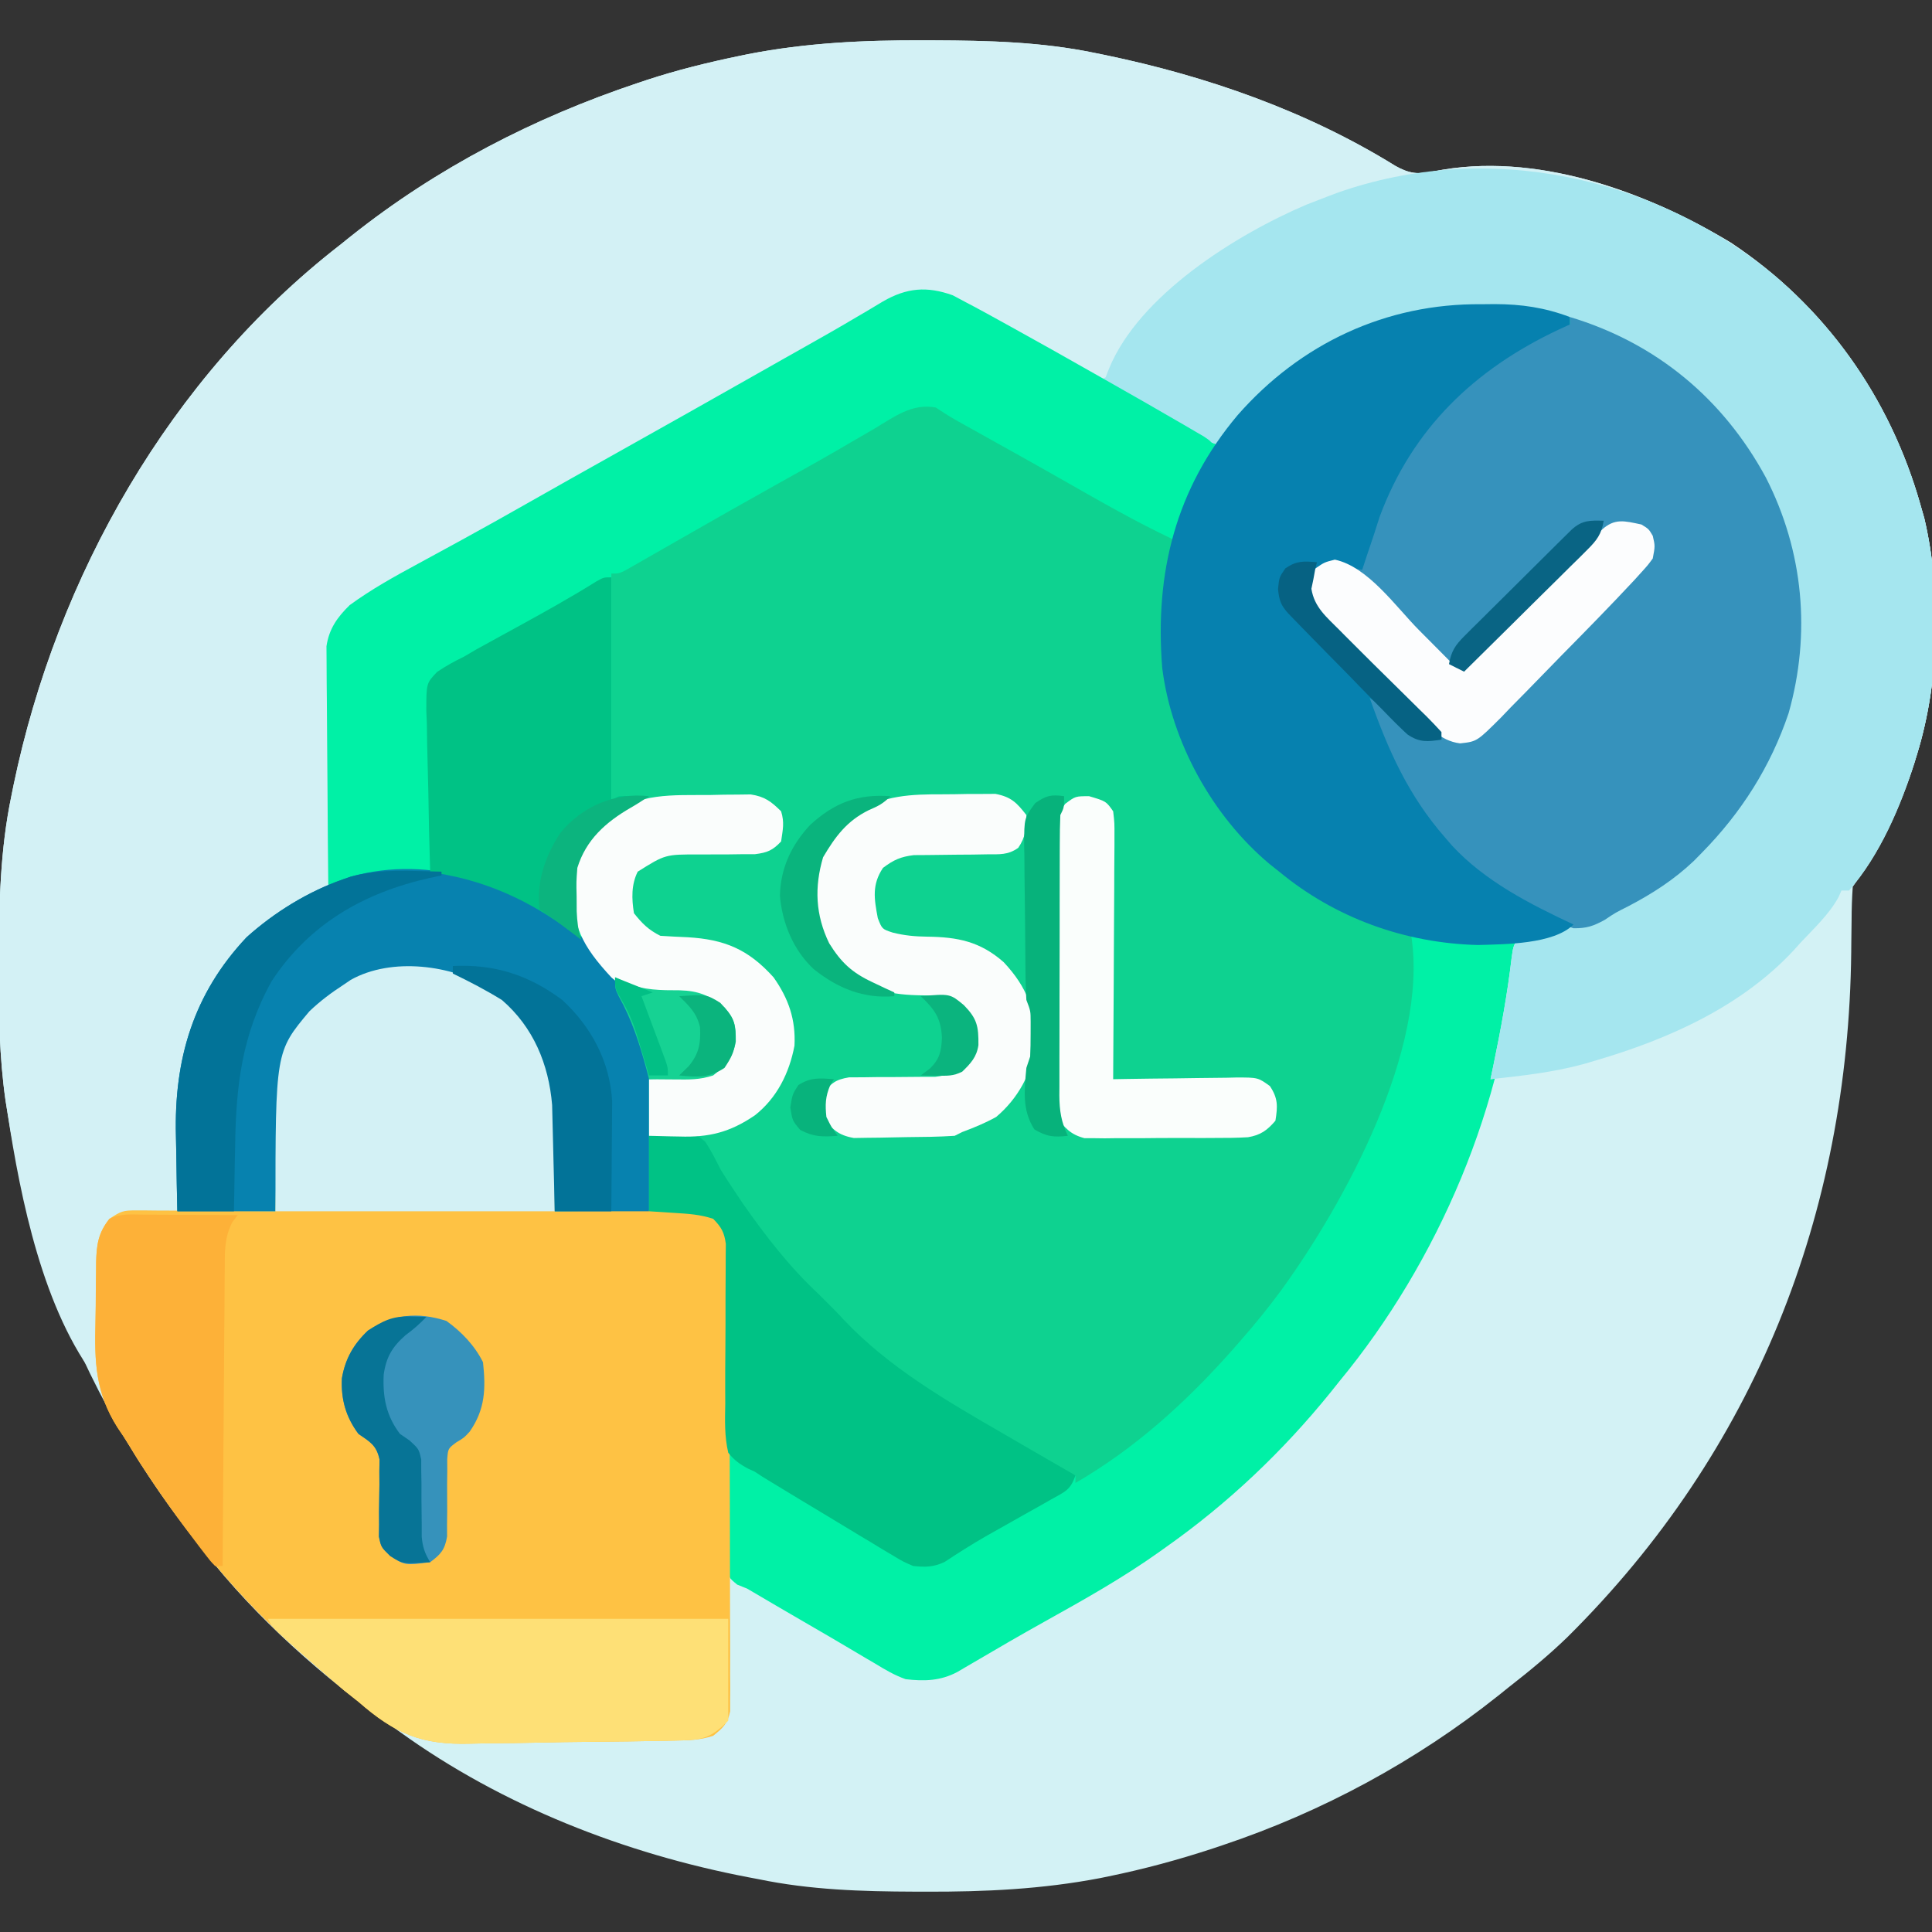 <?xml version="1.0" encoding="UTF-8"?>
<svg version="1.1" xmlns="http://www.w3.org/2000/svg" width="512" height="512">
<rect width="100%" height="100%" fill="#333333" stroke="none"/>
<path d="M0 0 C0.971 0.002 1.941 0.004 2.941 0.007 C17.269 0.058 31.297 0.405 45.375 3.312 C46.358 3.511 47.341 3.71 48.354 3.915 C75.228 9.504 101.734 18.749 125.164 33.27 C128.768 35.304 131.171 35.596 135.333 34.729 C162.071 29.28 191.56 40.026 214.062 53.625 C238.944 70.101 256.311 94.662 264.375 123.312 C264.856 125.002 264.856 125.002 265.348 126.727 C269.96 146.42 269.368 170.007 263.375 189.312 C263.166 189.998 262.957 190.683 262.742 191.389 C259.016 203.188 253.229 214.032 246.375 224.312 C246.168 227.304 246.073 230.21 246.066 233.203 C246.044 235.035 246.021 236.866 245.997 238.698 C245.988 239.656 245.979 240.614 245.97 241.601 C245.216 311.06 220.426 373.943 170.752 423.172 C165.885 427.89 160.715 432.147 155.375 436.312 C154.391 437.101 153.408 437.89 152.395 438.703 C130.588 456.052 105.795 469.473 79.375 478.312 C78.542 478.592 77.708 478.871 76.85 479.159 C67.746 482.154 58.577 484.64 49.188 486.562 C48.453 486.714 47.719 486.865 46.963 487.021 C31.562 489.974 16.332 490.686 0.688 490.625 C-0.284 490.623 -1.255 490.621 -2.255 490.619 C-16.258 490.575 -29.874 490.161 -43.625 487.312 C-44.474 487.152 -45.323 486.991 -46.198 486.825 C-78.986 480.572 -111.451 467.91 -138.625 448.312 C-139.287 447.841 -139.949 447.37 -140.631 446.885 C-159.275 433.544 -176.495 418.426 -190.625 400.312 C-191.414 399.329 -192.203 398.345 -193.016 397.332 C-210.364 375.525 -223.786 350.732 -232.625 324.312 C-233.044 323.062 -233.044 323.062 -233.471 321.787 C-237.508 309.518 -240.601 297.072 -242.625 284.312 C-242.804 283.192 -242.983 282.072 -243.167 280.918 C-244.818 269.361 -244.983 257.91 -244.938 246.25 C-244.935 245.253 -244.933 244.257 -244.931 243.23 C-244.881 228.742 -244.583 214.546 -241.625 200.312 C-241.327 198.84 -241.327 198.84 -241.023 197.338 C-229.518 142.009 -199.614 89.283 -154.625 54.312 C-153.152 53.131 -153.152 53.131 -151.648 51.926 C-128.892 33.816 -103.165 20.524 -75.625 11.312 C-74.842 11.05 -74.059 10.788 -73.252 10.517 C-65.159 7.859 -56.965 5.845 -48.625 4.125 C-47.879 3.97 -47.133 3.815 -46.364 3.655 C-30.936 0.652 -15.679 -0.063 0 0 Z " fill="#D3F2F5" transform="translate(244.625,10.688)"/>
<path d="M0 0 C1.155 0.616 2.31 1.232 3.5 1.867 C4.162 2.216 4.823 2.564 5.505 2.923 C7.851 4.171 10.176 5.454 12.5 6.742 C13.903 7.514 13.903 7.514 15.333 8.302 C22.753 12.395 30.133 16.556 37.5 20.742 C38.484 21.301 39.468 21.859 40.481 22.435 C50.523 28.143 60.543 33.888 70.5 39.742 C70.764 39.161 71.029 38.579 71.301 37.98 C73.4 34.062 76.511 31.002 79.5 27.742 C80.003 27.162 80.505 26.582 81.023 25.984 C92.892 13.032 112.469 4.037 129.769 2.44 C133.144 2.306 136.498 2.274 139.875 2.305 C141.657 2.316 141.657 2.316 143.475 2.328 C152.17 2.491 159.405 3.417 167.5 6.742 C169.207 7.361 169.207 7.361 170.949 7.992 C192.481 16.33 208.654 33.008 218.173 53.878 C226.354 73.033 227.37 95.356 219.988 114.98 C214.911 127.481 207.976 138.105 198.5 147.742 C197.813 148.442 197.126 149.142 196.418 149.863 C184.381 161.32 166.247 170.333 149.5 170.742 C149.456 171.534 149.412 172.326 149.367 173.142 C146.717 214.026 128.535 256.22 102.5 287.742 C101.697 288.748 100.894 289.753 100.066 290.789 C87.407 306.426 72.929 320.152 56.5 331.742 C55.897 332.174 55.294 332.606 54.672 333.051 C44.997 339.935 34.709 345.701 24.344 351.473 C17.961 355.028 11.648 358.699 5.351 362.404 C4.621 362.83 3.892 363.256 3.141 363.695 C2.507 364.068 1.873 364.441 1.22 364.825 C-3.233 367.199 -7.582 367.33 -12.5 366.742 C-15.414 365.715 -17.934 364.228 -20.562 362.617 C-21.309 362.181 -22.056 361.746 -22.825 361.297 C-24.476 360.33 -26.122 359.356 -27.764 358.374 C-30.772 356.58 -33.798 354.821 -36.828 353.066 C-42.731 349.645 -48.625 346.21 -54.5 342.742 C-55.364 342.395 -56.227 342.048 -57.117 341.69 C-59.5 339.742 -59.5 339.742 -60.119 335.954 C-60.142 334.34 -60.138 332.725 -60.112 331.112 C-60.117 330.23 -60.123 329.348 -60.129 328.44 C-60.143 325.521 -60.122 322.603 -60.102 319.684 C-60.107 317.657 -60.115 315.631 -60.126 313.604 C-60.149 308.265 -60.144 302.925 -60.132 297.585 C-60.114 289.041 -60.124 280.497 -60.158 271.953 C-60.164 268.966 -60.151 265.98 -60.136 262.993 C-60.139 261.163 -60.142 259.332 -60.147 257.502 C-60.138 256.67 -60.128 255.839 -60.119 254.982 C-60.142 251.669 -60.251 249.206 -61.835 246.257 C-65.597 242.834 -70.535 243.521 -75.324 243.426 C-76.186 243.405 -77.047 243.384 -77.935 243.363 C-80.685 243.297 -83.436 243.238 -86.188 243.18 C-88.053 243.136 -89.918 243.093 -91.783 243.049 C-96.355 242.942 -100.928 242.84 -105.5 242.742 C-105.53 241.351 -105.53 241.351 -105.56 239.932 C-105.639 236.457 -105.725 232.984 -105.817 229.51 C-105.855 228.012 -105.89 226.515 -105.922 225.018 C-105.968 222.853 -106.026 220.688 -106.086 218.523 C-106.117 217.225 -106.149 215.926 -106.181 214.588 C-107.078 203.77 -111.159 193.915 -119.5 186.742 C-130.194 180.357 -140.163 178.223 -152.5 179.742 C-156.96 181.167 -160.63 183.131 -164.5 185.742 C-165.111 186.125 -165.722 186.508 -166.352 186.902 C-173.081 191.717 -176.597 199.981 -178.5 207.742 C-178.799 210.522 -178.87 213.287 -178.914 216.082 C-178.933 216.849 -178.953 217.616 -178.973 218.406 C-179.032 220.831 -179.079 223.255 -179.125 225.68 C-179.163 227.334 -179.202 228.988 -179.242 230.643 C-179.339 234.676 -179.419 238.709 -179.5 242.742 C-188.08 242.742 -196.66 242.742 -205.5 242.742 C-205.616 237.764 -205.715 232.791 -205.775 227.813 C-205.799 226.128 -205.833 224.442 -205.877 222.757 C-206.389 202.575 -201.33 185.246 -187.172 170.137 C-181.055 164.654 -173.855 160.358 -166.5 156.742 C-166.496 155.916 -166.493 155.09 -166.489 154.239 C-166.451 146.441 -166.394 138.644 -166.316 130.846 C-166.277 126.837 -166.244 122.829 -166.229 118.82 C-166.214 114.949 -166.179 111.079 -166.132 107.208 C-166.117 105.733 -166.109 104.259 -166.108 102.785 C-166.106 100.714 -166.079 98.644 -166.046 96.574 C-166.033 94.808 -166.033 94.808 -166.019 93.007 C-165.189 87.784 -162.33 83.931 -158.098 80.84 C-152.939 77.176 -147.378 74.197 -141.819 71.196 C-139.233 69.799 -136.655 68.389 -134.076 66.979 C-132.763 66.262 -131.45 65.545 -130.136 64.828 C-124.308 61.648 -118.523 58.396 -112.75 55.117 C-104.847 50.634 -96.931 46.176 -89 41.742 C-76.161 34.561 -63.354 27.323 -50.553 20.073 C-49.573 19.518 -48.592 18.963 -47.582 18.391 C-46.605 17.837 -45.628 17.284 -44.622 16.714 C-42.684 15.618 -40.745 14.525 -38.804 13.435 C-34.298 10.903 -29.813 8.346 -25.371 5.703 C-24.567 5.234 -23.763 4.764 -22.935 4.28 C-21.454 3.414 -19.982 2.534 -18.52 1.636 C-12.232 -1.999 -6.863 -2.466 0 0 Z " fill="#00F1A6" transform="translate(252.5,78.258)"/>
<path d="M0 0 C0.971 0.002 1.941 0.004 2.941 0.007 C17.269 0.058 31.297 0.405 45.375 3.312 C46.358 3.511 47.341 3.71 48.354 3.915 C75.228 9.504 101.734 18.749 125.164 33.27 C128.768 35.304 131.171 35.596 135.333 34.729 C162.071 29.28 191.56 40.026 214.062 53.625 C238.944 70.101 256.311 94.662 264.375 123.312 C264.856 125.002 264.856 125.002 265.348 126.727 C269.96 146.42 269.368 170.007 263.375 189.312 C263.166 189.998 262.957 190.683 262.742 191.389 C259.062 203.041 253.489 216.053 245.375 225.312 C244.715 225.312 244.055 225.312 243.375 225.312 C243.131 225.873 242.888 226.434 242.637 227.012 C240.061 231.708 236.009 235.418 232.375 239.312 C231.828 239.925 231.282 240.537 230.719 241.168 C216.825 256.09 197.566 264.684 178.375 270.312 C177.304 270.631 176.233 270.949 175.129 271.277 C167.002 273.494 158.73 274.411 150.375 275.312 C150.641 274.043 150.906 272.773 151.18 271.465 C153.125 262.028 154.87 252.659 155.98 243.086 C156.375 240.312 156.375 240.312 157.375 238.312 C159.814 237.625 162.216 237.041 164.688 236.5 C186.227 231.417 204.909 219.856 217.375 201.312 C229.5 181.576 234.994 158.722 229.875 135.812 C226.219 121.148 219.198 108.685 209.375 97.312 C208.826 96.651 208.277 95.99 207.711 95.309 C195.683 82.017 175.744 72.646 158.122 71.01 C154.762 70.876 151.424 70.844 148.062 70.875 C146.876 70.884 145.689 70.893 144.466 70.902 C120.888 71.367 100.759 82.198 84.48 98.969 C82.094 101.625 80.161 104.228 78.375 107.312 C74.634 105.903 71.209 104.204 67.719 102.258 C66.624 101.649 65.53 101.04 64.402 100.413 C63.226 99.755 62.051 99.096 60.875 98.438 C59.658 97.759 58.442 97.08 57.225 96.402 C49.046 91.835 40.903 87.207 32.778 82.546 C26.953 79.207 21.112 75.898 15.25 72.625 C14.497 72.202 13.744 71.78 12.969 71.344 C6.9 67.969 2.289 66.277 -4.625 67.312 C-8.593 68.858 -12.197 70.927 -15.875 73.062 C-17.451 73.947 -17.451 73.947 -19.059 74.85 C-22.259 76.652 -25.443 78.48 -28.625 80.312 C-30.41 81.328 -32.195 82.342 -33.98 83.355 C-37.4 85.3 -40.813 87.256 -44.223 89.219 C-50.123 92.608 -56.06 95.931 -62 99.25 C-70.053 103.75 -78.097 108.267 -86.125 112.812 C-94.113 117.335 -102.114 121.831 -110.125 126.312 C-112.207 127.479 -114.289 128.646 -116.371 129.812 C-120.588 132.175 -124.81 134.527 -129.035 136.875 C-131.086 138.021 -133.137 139.166 -135.188 140.312 C-136.121 140.828 -137.054 141.344 -138.016 141.875 C-149.023 147.792 -149.023 147.792 -156.625 157.312 C-156.994 160.46 -156.994 160.46 -156.819 163.888 C-156.791 165.2 -156.762 166.512 -156.733 167.863 C-156.701 168.908 -156.701 168.908 -156.669 169.974 C-156.588 172.925 -156.563 175.876 -156.534 178.828 C-156.481 184.315 -156.406 189.798 -156.231 195.283 C-155.446 220.902 -155.446 220.902 -159.079 226.589 C-163.043 230.356 -167.487 231.732 -172.625 233.312 C-185.692 242.138 -193.623 258.191 -196.625 273.312 C-196.922 276.271 -196.994 279.215 -197.039 282.188 C-197.058 282.997 -197.078 283.807 -197.098 284.642 C-197.157 287.199 -197.204 289.755 -197.25 292.312 C-197.288 294.059 -197.327 295.805 -197.367 297.551 C-197.463 301.805 -197.547 306.058 -197.625 310.312 C-198.661 310.338 -199.698 310.364 -200.766 310.391 C-202.135 310.447 -203.505 310.504 -204.875 310.562 C-205.557 310.577 -206.239 310.591 -206.941 310.605 C-210.392 310.773 -212.309 311.062 -215.047 313.234 C-218.11 317.268 -217.842 320.923 -217.941 325.82 C-217.962 326.661 -217.983 327.502 -218.004 328.368 C-218.07 331.058 -218.129 333.747 -218.188 336.438 C-218.231 338.259 -218.274 340.081 -218.318 341.902 C-218.426 346.372 -218.527 350.842 -218.625 355.312 C-233.172 336.861 -239.151 307.111 -242.625 284.312 C-242.801 283.201 -242.977 282.09 -243.158 280.945 C-244.812 269.377 -244.983 257.921 -244.938 246.25 C-244.935 245.253 -244.933 244.257 -244.931 243.23 C-244.881 228.742 -244.583 214.546 -241.625 200.312 C-241.327 198.84 -241.327 198.84 -241.023 197.338 C-229.518 142.009 -199.614 89.283 -154.625 54.312 C-153.152 53.131 -153.152 53.131 -151.648 51.926 C-128.892 33.816 -103.165 20.524 -75.625 11.312 C-74.842 11.05 -74.059 10.788 -73.252 10.517 C-65.159 7.859 -56.965 5.845 -48.625 4.125 C-47.879 3.97 -47.133 3.815 -46.364 3.655 C-30.936 0.652 -15.679 -0.063 0 0 Z " fill="#D3F1F5" transform="translate(244.625,10.688)"/>
<path d="M0 0 C2.611 1.079 2.611 1.079 5.246 2.605 C6.237 3.17 7.228 3.735 8.249 4.318 C9.301 4.935 10.353 5.552 11.438 6.188 C12.536 6.818 13.635 7.449 14.767 8.098 C17.054 9.411 19.338 10.728 21.62 12.05 C25.799 14.461 30.006 16.821 34.215 19.18 C43.913 24.62 53.513 30.2 63 36 C62.861 36.588 62.721 37.177 62.578 37.783 C57.278 61.829 61.997 85.199 75.145 105.793 C86.486 122.656 102.913 133.268 122.113 139.09 C125 140 125 140 126 141 C130.653 171.048 108.191 212.061 91.362 235.168 C88.068 239.598 84.65 243.859 81 248 C79.741 249.441 79.741 249.441 78.457 250.91 C66.399 264.501 52.797 276.875 37 286 C37 285.34 37 284.68 37 284 C36.278 283.725 35.556 283.451 34.812 283.168 C12.94 274.083 -10.804 258.448 -27 241 C-27.784 240.216 -28.567 239.433 -29.375 238.625 C-30.241 237.759 -31.108 236.893 -32 236 C-32.623 235.424 -33.245 234.848 -33.887 234.254 C-38.727 229.657 -42.922 224.751 -46.938 219.438 C-47.449 218.762 -47.961 218.087 -48.489 217.391 C-51.102 213.857 -53.444 210.316 -55.531 206.445 C-59.448 198.454 -59.448 198.454 -66.512 193.777 C-70.503 193.374 -70.503 193.374 -76 194 C-76 189.05 -76 184.1 -76 179 C-72.517 178.837 -69.034 178.674 -65.551 178.512 C-60.838 177.833 -58.16 176.392 -55.125 172.75 C-53.589 168.995 -53.891 166.883 -55 163 C-57.19 160.417 -58.968 158.516 -62 157 C-63.819 156.906 -65.638 156.817 -67.459 156.762 C-81.024 156.296 -81.024 156.296 -86 152 C-93.746 143.657 -96.62 138.126 -96.309 126.703 C-95.676 119.116 -92.243 114.61 -86.816 109.477 C-84.401 107.513 -81.868 106.189 -79 105 C-81.31 105 -83.62 105 -86 105 C-86 85.2 -86 65.4 -86 45 C-74.12 38.565 -74.12 38.565 -62 32 C-54.219 27.574 -54.219 27.574 -46.453 23.121 C-39.241 18.977 -31.97 14.936 -24.699 10.895 C-23.712 10.344 -22.724 9.794 -21.707 9.227 C-20.75 8.695 -19.793 8.162 -18.807 7.614 C-15.241 5.564 -11.789 3.348 -8.358 1.08 C-5.329 -0.307 -3.305 -0.353 0 0 Z " fill="#0ED290" transform="translate(248,107)"/>
<path d="M0 0 C8.192 5.874 14.509 13.626 16.541 23.674 C17.049 27.354 17.113 30.871 17.098 34.586 C17.096 35.288 17.095 35.99 17.093 36.713 C17.088 38.933 17.075 41.154 17.062 43.375 C17.057 44.889 17.053 46.404 17.049 47.918 C17.038 51.612 17.021 55.306 17 59 C18.733 58.976 18.733 58.976 20.501 58.952 C24.796 58.898 29.092 58.864 33.388 58.835 C35.245 58.82 37.103 58.8 38.96 58.774 C41.634 58.737 44.307 58.72 46.98 58.707 C48.221 58.684 48.221 58.684 49.487 58.66 C54.154 58.659 57.227 58.945 61 62 C63.215 65.323 63.254 66.36 63.267 70.231 C63.28 71.857 63.28 71.857 63.293 73.515 C63.292 75.299 63.292 75.299 63.291 77.119 C63.297 78.371 63.304 79.623 63.311 80.914 C63.327 84.35 63.333 87.785 63.335 91.221 C63.336 94.089 63.344 96.957 63.351 99.825 C63.367 106.59 63.372 113.356 63.371 120.121 C63.369 127.102 63.391 134.082 63.422 141.063 C63.448 147.056 63.459 153.048 63.458 159.04 C63.457 162.62 63.463 166.199 63.484 169.779 C63.507 173.77 63.498 177.76 63.486 181.752 C63.497 182.939 63.508 184.126 63.52 185.349 C63.512 186.436 63.503 187.522 63.494 188.642 C63.496 189.586 63.497 190.529 63.498 191.502 C62.847 194.769 61.569 195.942 59 198 C55.46 199.18 52.55 199.193 48.813 199.272 C47.72 199.297 47.72 199.297 46.604 199.321 C39.857 199.462 33.109 199.54 26.36 199.6 C21.836 199.641 17.313 199.701 12.789 199.809 C8.402 199.914 4.018 199.968 -0.371 199.988 C-2.031 200.004 -3.692 200.036 -5.351 200.088 C-18.252 200.468 -25.316 197.469 -35 189 C-36.285 187.976 -37.571 186.954 -38.859 185.934 C-39.813 185.11 -40.767 184.286 -41.75 183.438 C-42.278 182.983 -42.806 182.528 -43.351 182.059 C-44.907 180.713 -46.455 179.359 -48 178 C-49.346 176.822 -49.346 176.822 -50.719 175.621 C-60.005 167.381 -68.313 158.754 -76 149 C-76.793 148.013 -77.586 147.025 -78.402 146.008 C-83.127 140.021 -87.521 133.889 -91.688 127.5 C-92.115 126.849 -92.542 126.198 -92.982 125.527 C-93.861 124.157 -94.717 122.772 -95.555 121.377 C-96.605 119.649 -97.719 117.959 -98.867 116.295 C-104.726 107.032 -104.968 98.926 -104.693 88.204 C-104.624 85.476 -104.611 82.752 -104.605 80.023 C-104.586 78.276 -104.564 76.529 -104.539 74.781 C-104.533 73.973 -104.526 73.165 -104.519 72.332 C-104.385 67.764 -103.95 64.703 -101 61 C-97.932 58.955 -97.344 58.752 -93.896 58.773 C-93.075 58.773 -92.255 58.773 -91.409 58.773 C-90.087 58.789 -90.087 58.789 -88.738 58.805 C-87.38 58.809 -87.38 58.809 -85.993 58.813 C-83.1 58.824 -80.206 58.85 -77.312 58.875 C-75.351 58.885 -73.389 58.894 -71.428 58.902 C-66.618 58.924 -61.809 58.959 -57 59 C-57.016 57.987 -57.031 56.974 -57.048 55.93 C-57.102 52.134 -57.137 48.337 -57.165 44.541 C-57.18 42.905 -57.2 41.269 -57.226 39.633 C-57.5 22.059 -57.5 22.059 -54 15 C-53.362 13.712 -53.362 13.712 -52.711 12.398 C-48.948 6.699 -44.723 2.719 -39 -1 C-38.358 -1.436 -37.716 -1.871 -37.055 -2.32 C-26.186 -8.415 -10.19 -6.281 0 0 Z " fill="#FEC244" transform="translate(130,262)"/>
<path d="M0 0 C18.804 16.139 31.728 36.911 38.438 60.75 C38.919 62.44 38.919 62.44 39.41 64.164 C44.022 83.857 43.43 107.445 37.438 126.75 C37.229 127.435 37.02 128.12 36.804 128.826 C33.125 140.479 27.551 153.49 19.438 162.75 C18.777 162.75 18.117 162.75 17.438 162.75 C17.194 163.311 16.95 163.871 16.699 164.449 C14.124 169.146 10.071 172.856 6.438 176.75 C5.891 177.362 5.344 177.975 4.781 178.605 C-9.113 193.527 -28.372 202.122 -47.562 207.75 C-48.634 208.068 -49.705 208.387 -50.809 208.715 C-58.936 210.931 -67.207 211.849 -75.562 212.75 C-75.297 211.48 -75.031 210.211 -74.758 208.902 C-72.812 199.466 -71.068 190.096 -69.957 180.523 C-69.562 177.75 -69.562 177.75 -68.562 175.75 C-66.123 175.063 -63.722 174.478 -61.25 173.938 C-39.711 168.854 -21.029 157.293 -8.562 138.75 C3.562 119.014 9.057 96.16 3.938 73.25 C0.282 58.586 -6.74 46.123 -16.562 34.75 C-17.386 33.758 -17.386 33.758 -18.227 32.746 C-30.254 19.454 -50.194 10.084 -67.816 8.448 C-71.175 8.314 -74.513 8.282 -77.875 8.312 C-79.062 8.322 -80.249 8.331 -81.472 8.34 C-105.05 8.805 -125.178 19.636 -141.457 36.406 C-143.843 39.063 -145.777 41.665 -147.562 44.75 C-151.577 43.254 -155.22 41.363 -158.957 39.273 C-159.549 38.943 -160.141 38.613 -160.752 38.273 C-162.628 37.227 -164.501 36.176 -166.375 35.125 C-167.653 34.411 -168.931 33.698 -170.209 32.984 C-173.329 31.243 -176.446 29.497 -179.562 27.75 C-178.572 27.255 -178.572 27.255 -177.562 26.75 C-177.274 26.011 -176.985 25.273 -176.688 24.512 C-168.73 4.978 -142.99 -11.069 -124.375 -19 C-122.444 -19.766 -120.506 -20.517 -118.562 -21.25 C-117.805 -21.536 -117.047 -21.822 -116.266 -22.117 C-76.576 -36.168 -32.047 -26.692 0 0 Z " fill="#A5E6EF" transform="translate(470.562,73.25)"/>
<path d="M0 0 C22.873 6.862 40.665 21.638 51.984 42.574 C61.954 62.057 63.964 83.918 58 105 C53.219 119.175 45.477 131.346 35 142 C34.313 142.7 33.626 143.4 32.918 144.121 C27.677 149.109 21.845 152.861 15.457 156.195 C12.073 157.892 12.073 157.892 9.324 159.742 C6.253 161.433 4.533 162.026 1 162 C-9.659 158.559 -19.865 151.565 -28 144 C-28.752 143.339 -29.503 142.677 -30.277 141.996 C-41.307 131.758 -50.998 116.108 -53 101 C-49.576 102.45 -47.646 104.304 -45.188 107.062 C-42.55 109.799 -40.823 111.496 -37 112 C-36.01 112 -35.02 112 -34 112 C-40.44 104.21 -47.698 97.223 -54.875 90.125 C-57.334 87.693 -59.789 85.258 -62.242 82.82 C-62.806 82.265 -63.369 81.71 -63.95 81.138 C-68.864 76.255 -68.864 76.255 -69.312 72.125 C-69 69 -69 69 -67.375 66.625 C-64.335 64.545 -62.623 64.623 -59 65 C-57.663 65.318 -56.328 65.648 -55 66 C-54.804 65.175 -54.608 64.35 -54.406 63.5 C-48.293 39.892 -34.947 20.748 -14 8 C-3.17 2 -3.17 2 0 2 C0 1.34 0 0.68 0 0 Z " fill="#3692BC" transform="translate(416,84)"/>
<path d="M0 0 C1.155 0.616 2.31 1.232 3.5 1.867 C4.162 2.216 4.823 2.564 5.505 2.923 C7.851 4.171 10.176 5.454 12.5 6.742 C13.903 7.514 13.903 7.514 15.333 8.302 C22.753 12.395 30.132 16.557 37.5 20.742 C38.495 21.306 39.489 21.87 40.514 22.451 C43.323 24.046 46.131 25.643 48.938 27.242 C49.758 27.71 50.579 28.177 51.425 28.659 C53.788 30.012 56.145 31.374 58.5 32.742 C59.418 33.272 60.336 33.802 61.282 34.348 C62.19 34.88 63.099 35.412 64.035 35.961 C65.281 36.687 65.281 36.687 66.551 37.428 C68.5 38.742 68.5 38.742 69.5 40.742 C68.32 43.346 67.087 45.845 65.75 48.367 C62.932 53.732 60.529 59.026 58.5 64.742 C48.668 60.112 39.286 54.72 29.848 49.348 C25.428 46.832 20.998 44.335 16.559 41.855 C14.854 40.903 14.854 40.903 13.114 39.932 C10.905 38.699 8.696 37.467 6.486 36.236 C5.485 35.678 4.484 35.119 3.453 34.543 C2.568 34.05 1.683 33.556 0.771 33.048 C-1.027 32.014 -2.774 30.893 -4.5 29.742 C-10.861 28.55 -15.568 32.243 -20.812 35.367 C-22.878 36.567 -24.945 37.766 -27.012 38.965 C-28.08 39.589 -29.147 40.213 -30.248 40.856 C-35.504 43.904 -40.816 46.85 -46.125 49.805 C-54.951 54.735 -63.747 59.714 -72.514 64.748 C-74.841 66.083 -77.17 67.413 -79.5 68.742 C-80.331 69.22 -81.163 69.698 -82.02 70.191 C-82.828 70.65 -83.636 71.109 -84.469 71.582 C-85.195 71.997 -85.922 72.412 -86.67 72.84 C-88.5 73.742 -88.5 73.742 -90.5 73.742 C-90.5 93.542 -90.5 113.342 -90.5 133.742 C-89.84 133.412 -89.18 133.082 -88.5 132.742 C-85.828 132.608 -83.177 132.699 -80.5 132.742 C-82.084 133.798 -83.678 134.843 -85.332 135.785 C-91.952 139.611 -97.195 144.255 -99.5 151.742 C-99.779 155.419 -99.779 155.419 -99.688 159.305 C-99.681 160.605 -99.675 161.906 -99.668 163.246 C-99.537 165.967 -99.318 168.17 -98.5 170.742 C-98.95 170.379 -99.4 170.015 -99.863 169.641 C-112.972 159.396 -126.917 153.616 -143.625 153.492 C-144.295 153.472 -144.966 153.451 -145.656 153.43 C-150.4 153.394 -154.68 154.162 -159.296 155.263 C-160.46 155.538 -161.624 155.814 -162.823 156.097 C-163.706 156.31 -164.59 156.523 -165.5 156.742 C-165.593 148.11 -165.664 139.478 -165.707 130.846 C-165.728 126.837 -165.756 122.829 -165.802 118.82 C-165.845 114.949 -165.869 111.079 -165.88 107.208 C-165.887 105.733 -165.901 104.259 -165.923 102.785 C-165.952 100.714 -165.956 98.645 -165.954 96.574 C-165.967 94.808 -165.967 94.808 -165.981 93.007 C-165.301 88.394 -163.131 85.342 -159.836 82.11 C-154.13 77.942 -148.028 74.548 -141.819 71.196 C-139.233 69.799 -136.655 68.389 -134.076 66.979 C-132.763 66.262 -131.45 65.545 -130.136 64.828 C-124.308 61.648 -118.523 58.396 -112.75 55.117 C-104.847 50.634 -96.931 46.176 -89 41.742 C-76.161 34.561 -63.354 27.323 -50.553 20.073 C-49.573 19.518 -48.592 18.963 -47.582 18.391 C-46.605 17.837 -45.628 17.284 -44.622 16.714 C-42.684 15.618 -40.745 14.525 -38.804 13.435 C-34.298 10.903 -29.813 8.346 -25.371 5.703 C-24.567 5.234 -23.763 4.764 -22.935 4.28 C-21.454 3.414 -19.982 2.534 -18.52 1.636 C-12.232 -1.999 -6.863 -2.466 0 0 Z " fill="#00F1A6" transform="translate(252.5,78.258)"/>
<path d="M0 0 C1.15 -0.012 2.3 -0.023 3.484 -0.035 C10.61 -0.011 16.693 0.873 23.375 3.375 C23.375 4.035 23.375 4.695 23.375 5.375 C22.371 5.836 21.367 6.298 20.332 6.773 C-1.841 17.233 -18.358 32.971 -27 56.312 C-27.556 57.995 -28.098 59.683 -28.625 61.375 C-29.207 63.105 -29.79 64.834 -30.375 66.562 C-30.793 67.833 -31.211 69.103 -31.625 70.375 C-32.312 70.291 -32.999 70.207 -33.707 70.121 C-34.608 70.019 -35.509 69.917 -36.438 69.812 C-37.331 69.708 -38.224 69.604 -39.145 69.496 C-41.759 69.218 -41.759 69.218 -44.625 70.375 C-45.323 75.455 -45.323 75.455 -43.541 80.077 C-36.554 87.687 -29.144 94.889 -21.776 102.128 C-19.941 103.933 -18.113 105.743 -16.285 107.555 C-15.717 108.11 -15.148 108.665 -14.562 109.237 C-13.211 110.579 -11.913 111.973 -10.625 113.375 C-10.625 114.035 -10.625 114.695 -10.625 115.375 C-14.923 115.794 -16.935 115.905 -20.426 113.223 C-21.669 111.844 -21.669 111.844 -22.938 110.438 C-25.93 106.945 -25.93 106.945 -29.625 104.375 C-24.734 118.197 -19.406 130.212 -9.625 141.375 C-8.736 142.408 -8.736 142.408 -7.828 143.461 C0.908 152.906 12.85 158.993 24.375 164.375 C19.105 169.645 6.085 169.606 -1 169.812 C-20.278 169.326 -38.773 162.663 -53.625 150.375 C-54.464 149.71 -55.303 149.045 -56.168 148.359 C-71.303 135.688 -82.188 116.005 -84.625 96.375 C-86.638 71.208 -81.095 48.92 -64.625 29.375 C-48.009 10.434 -25.311 -0.257 0 0 Z " fill="#0681AF" transform="translate(392.625,80.625)"/>
<path d="M0 0 C2.36 2.04 3.938 4.009 5.703 6.566 C9.111 10.975 11.894 13.732 17.391 15.066 C20.797 15.343 24.163 15.568 27.58 15.564 C32.661 15.649 35.453 16.907 39.391 20.066 C42.163 23.285 42.391 24.76 42.391 29.066 C41.669 33.309 39.785 35.4 36.391 38.066 C31.005 39.861 25.067 39.066 19.391 39.066 C19.391 50.616 19.391 62.166 19.391 74.066 C11.141 74.066 2.891 74.066 -5.609 74.066 C-5.658 71.849 -5.707 69.632 -5.758 67.348 C-5.812 65.176 -5.869 63.005 -5.927 60.834 C-5.965 59.337 -6 57.839 -6.031 56.342 C-6.077 54.177 -6.135 52.012 -6.195 49.848 C-6.227 48.549 -6.258 47.25 -6.291 45.912 C-7.187 35.094 -11.268 25.239 -19.609 18.066 C-30.303 11.681 -40.272 9.547 -52.609 11.066 C-57.069 12.491 -60.739 14.455 -64.609 17.066 C-65.22 17.449 -65.831 17.832 -66.461 18.227 C-73.191 23.041 -76.706 31.305 -78.609 39.066 C-78.909 41.847 -78.979 44.612 -79.023 47.406 C-79.043 48.173 -79.062 48.94 -79.082 49.73 C-79.141 52.155 -79.188 54.579 -79.234 57.004 C-79.273 58.658 -79.312 60.313 -79.352 61.967 C-79.449 66 -79.529 70.033 -79.609 74.066 C-88.189 74.066 -96.769 74.066 -105.609 74.066 C-105.726 69.088 -105.825 64.115 -105.884 59.137 C-105.909 57.452 -105.943 55.767 -105.987 54.082 C-106.498 33.916 -101.457 16.522 -87.262 1.453 C-79.945 -5.131 -70.917 -10.713 -61.609 -13.934 C-60.966 -14.157 -60.323 -14.38 -59.66 -14.609 C-38.301 -20.59 -17.099 -12.671 0 0 Z " fill="#0782AF" transform="translate(152.609,246.934)"/>
<path d="M0 0 C11.698 -1.074 11.698 -1.074 14.918 1.582 C16.463 3.984 17.727 6.444 19 9 C20.201 10.914 21.432 12.809 22.688 14.688 C23.36 15.696 24.033 16.704 24.727 17.742 C30.779 26.415 37.234 34.79 45 42 C50 47 50 47 51.523 48.664 C63.567 61.444 78.932 70.293 94 79 C95.832 80.066 97.664 81.132 99.496 82.199 C103.99 84.812 108.493 87.41 113 90 C111.683 93.951 110.155 94.342 106.566 96.363 C105.442 97.003 104.317 97.643 103.158 98.303 C101.96 98.973 100.761 99.643 99.562 100.312 C98.399 100.97 97.235 101.628 96.072 102.287 C93.792 103.579 91.509 104.866 89.223 106.147 C85.496 108.29 81.881 110.584 78.297 112.958 C75.301 114.317 73.263 114.348 70 114 C67.401 112.889 67.401 112.889 64.797 111.324 C63.825 110.749 62.853 110.173 61.851 109.58 C60.828 108.955 59.804 108.331 58.75 107.688 C57.691 107.055 56.632 106.422 55.541 105.77 C52.353 103.859 49.176 101.931 46 100 C44.223 98.932 42.446 97.864 40.668 96.797 C37.7 95.006 34.732 93.214 31.777 91.402 C31.213 91.057 30.648 90.711 30.066 90.355 C29.384 89.908 28.702 89.461 28 89 C27.417 88.734 26.835 88.469 26.235 88.195 C23.998 86.995 22.601 85.984 21 84 C19.975 79.664 20.118 75.401 20.203 70.965 C20.198 69.694 20.193 68.423 20.187 67.114 C20.178 63.743 20.196 60.374 20.231 57.003 C20.275 52.252 20.279 47.501 20.27 42.75 C20.267 40.223 20.281 37.695 20.313 35.168 C20.316 34.023 20.318 32.878 20.321 31.699 C20.331 30.693 20.341 29.686 20.352 28.649 C19.941 25.554 19.168 24.219 17 22 C13.533 20.844 10.459 20.672 6.812 20.438 C3.44 20.221 3.44 20.221 0 20 C0 13.4 0 6.8 0 0 Z " fill="#00C285" transform="translate(172,301)"/>
<path d="M0 0 C9.671 6.936 15.051 15.305 17 27 C17 37.56 17 48.12 17 59 C-7.42 59 -31.84 59 -57 59 C-57 16.725 -57 16.725 -48 6 C-45.193 3.32 -42.252 1.113 -39 -1 C-38.358 -1.436 -37.716 -1.871 -37.055 -2.32 C-26.186 -8.415 -10.19 -6.281 0 0 Z " fill="#D3F1F5" transform="translate(130,262)"/>
<path d="M0 0 C40.26 0 80.52 0 122 0 C122 8.91 122 17.82 122 27 C116.924 32.076 114.697 32.126 107.813 32.272 C106.72 32.297 106.72 32.297 105.604 32.321 C98.857 32.462 92.109 32.54 85.36 32.6 C80.836 32.641 76.313 32.701 71.789 32.809 C67.402 32.914 63.018 32.968 58.629 32.988 C56.969 33.004 55.308 33.036 53.649 33.088 C40.748 33.468 33.684 30.469 24 22 C22.715 20.976 21.429 19.954 20.141 18.934 C19.187 18.11 18.233 17.286 17.25 16.438 C16.728 15.988 16.205 15.538 15.667 15.074 C14.105 13.724 12.551 12.364 11 11 C10.01 10.134 9.02 9.268 8 8.375 C1.153 2.306 1.153 2.306 0 0 Z " fill="#FEE076" transform="translate(71,429)"/>
<path d="M0 0 C0 19.47 0 38.94 0 59 C0.66 58.67 1.32 58.34 2 58 C4.672 57.866 7.323 57.957 10 58 C8.416 59.056 6.822 60.101 5.168 61.043 C-1.452 64.869 -6.695 69.513 -9 77 C-9.279 80.677 -9.279 80.677 -9.188 84.562 C-9.178 86.513 -9.178 86.513 -9.168 88.504 C-9.037 91.225 -8.818 93.427 -8 96 C-8.45 95.636 -8.9 95.273 -9.363 94.898 C-19.445 87.019 -30.602 81.421 -43.187 78.946 C-44.088 78.768 -44.989 78.591 -45.918 78.407 C-46.605 78.273 -47.292 78.138 -48 78 C-48.228 70.847 -48.386 63.696 -48.494 56.54 C-48.54 54.107 -48.601 51.674 -48.679 49.242 C-48.788 45.742 -48.839 42.244 -48.879 38.742 C-48.925 37.658 -48.972 36.573 -49.02 35.456 C-49.025 28.077 -49.025 28.077 -46.163 25.068 C-43.843 23.492 -41.522 22.223 -39 21 C-37.346 20.028 -37.346 20.028 -35.658 19.037 C-34.638 18.478 -33.618 17.919 -32.566 17.344 C-30.85 16.398 -30.85 16.398 -29.1 15.434 C-27.921 14.789 -26.742 14.144 -25.562 13.5 C-18.25 9.493 -10.979 5.47 -3.906 1.049 C-2 0 -2 0 0 0 Z " fill="#00C285" transform="translate(162,153)"/>
<path d="M0 0 C2.048 0.001 4.093 -0.041 6.141 -0.085 C7.442 -0.088 8.743 -0.09 10.084 -0.093 C11.264 -0.1 12.444 -0.107 13.659 -0.114 C17.798 0.683 19.306 2.202 21.854 5.501 C21.854 8.96 21.68 11.3 19.695 14.187 C16.961 16.138 14.722 15.887 11.393 15.907 C9.479 15.94 9.479 15.94 7.526 15.974 C6.177 15.984 4.828 15.994 3.479 16.001 C0.845 16.016 -1.786 16.05 -4.42 16.095 C-5.589 16.102 -6.759 16.109 -7.964 16.116 C-11.483 16.542 -13.332 17.38 -16.146 19.501 C-19.12 23.961 -18.492 27.671 -17.521 32.813 C-16.39 35.719 -16.39 35.719 -13.545 36.653 C-10.428 37.431 -7.64 37.691 -4.437 37.726 C3.62 37.825 9.608 38.991 15.854 44.501 C22.117 51.21 24.346 57.282 24.166 66.435 C23.409 73.865 19.569 80.686 13.854 85.501 C10.942 87.117 7.97 88.342 4.854 89.501 C3.864 89.996 3.864 89.996 2.854 90.501 C-1.374 90.782 -5.604 90.815 -9.84 90.851 C-11.247 90.868 -12.655 90.895 -14.062 90.933 C-16.097 90.988 -18.13 91.01 -20.166 91.024 C-21.993 91.054 -21.993 91.054 -23.856 91.084 C-28.071 90.337 -29.528 88.817 -32.146 85.501 C-32.709 82.438 -32.709 82.438 -32.146 79.501 C-29.937 76.576 -28.767 75.603 -25.109 75.003 C-23.947 75.001 -22.785 74.999 -21.588 74.997 C-19.678 74.969 -19.678 74.969 -17.73 74.94 C-16.39 74.938 -15.049 74.937 -13.709 74.938 C-11.084 74.934 -8.462 74.908 -5.838 74.872 C-4.674 74.871 -3.511 74.871 -2.312 74.87 C1.206 74.46 3.042 73.621 5.854 71.501 C8.315 67.809 8.54 64.787 7.854 60.501 C5.692 56.949 3.72 54.962 -0.146 53.501 C-1.989 53.395 -3.834 53.296 -5.68 53.276 C-13.808 53.178 -19.837 52.054 -26.146 46.501 C-32.658 39.649 -34.715 32.992 -34.517 23.599 C-33.565 15.652 -29.415 10.105 -23.502 4.974 C-15.884 0.211 -8.835 -0.03 0 0 Z " fill="#FAFDFC" transform="translate(250.146,210.499)"/>
<path d="M0 0 C1.907 -0.044 1.907 -0.044 3.852 -0.088 C5.688 -0.1 5.688 -0.1 7.562 -0.113 C8.678 -0.128 9.793 -0.142 10.941 -0.157 C14.679 0.417 16.329 1.687 19 4.312 C19.925 7.305 19.459 9.102 19 12.312 C16.732 14.694 15.347 15.269 12.071 15.681 C10.957 15.682 9.843 15.683 8.695 15.684 C7.472 15.701 6.249 15.718 4.988 15.736 C2.421 15.745 -0.147 15.751 -2.715 15.752 C-11.7 15.733 -11.7 15.733 -19 20.312 C-20.736 23.785 -20.602 27.524 -20 31.312 C-17.818 34.068 -16.128 35.748 -13 37.312 C-10.606 37.469 -8.21 37.588 -5.812 37.688 C4.007 38.259 10.305 40.875 17 48.312 C20.985 53.962 22.907 59.504 22.543 66.441 C21.176 73.671 17.894 80.282 12.062 84.875 C5.447 89.384 -0.084 90.762 -7.938 90.5 C-9.106 90.48 -9.106 90.48 -10.299 90.459 C-12.2 90.424 -14.1 90.37 -16 90.312 C-16 85.362 -16 80.412 -16 75.312 C-12.517 75.15 -9.034 74.987 -5.551 74.824 C-0.838 74.145 1.84 72.704 4.875 69.062 C6.411 65.307 6.109 63.196 5 59.312 C2.81 56.73 1.032 54.828 -2 53.312 C-3.819 53.219 -5.638 53.13 -7.459 53.074 C-21.024 52.608 -21.024 52.608 -26 48.312 C-33.746 39.969 -36.62 34.439 -36.309 23.016 C-35.677 15.432 -32.246 10.896 -26.797 5.785 C-18.901 -0.686 -9.668 0.074 0 0 Z " fill="#FAFDFC" transform="translate(188,210.688)"/>
<path d="M0 0 C0.707 0.001 1.415 0.003 2.144 0.004 C4.406 0.01 6.668 0.022 8.93 0.035 C10.462 0.04 11.995 0.045 13.527 0.049 C17.286 0.06 21.046 0.077 24.805 0.098 C24.319 0.744 23.833 1.391 23.332 2.057 C21.365 5.974 21.365 9.459 21.372 13.743 C21.362 14.602 21.352 15.461 21.341 16.347 C21.311 19.176 21.302 22.006 21.293 24.836 C21.276 26.802 21.258 28.768 21.239 30.733 C21.191 35.9 21.161 41.067 21.135 46.234 C21.105 51.51 21.059 56.785 21.014 62.061 C20.928 72.406 20.86 82.752 20.805 93.098 C20.145 93.098 19.485 93.098 18.805 93.098 C17.559 91.807 17.559 91.807 16.152 89.977 C15.367 88.957 15.367 88.957 14.565 87.917 C14.005 87.172 13.444 86.427 12.867 85.66 C12.289 84.896 11.711 84.132 11.115 83.345 C7.211 78.125 3.485 72.81 -0.07 67.348 C-0.485 66.713 -0.9 66.078 -1.328 65.424 C-2.173 64.099 -2.995 62.761 -3.798 61.41 C-4.826 59.709 -5.92 58.047 -7.049 56.41 C-12.915 47.136 -13.164 39.036 -12.888 28.302 C-12.82 25.574 -12.806 22.85 -12.801 20.121 C-12.782 18.374 -12.76 16.626 -12.734 14.879 C-12.728 14.071 -12.721 13.262 -12.715 12.429 C-12.58 7.864 -12.131 4.813 -9.195 1.098 C-6.237 -0.381 -3.241 -0.024 0 0 Z " fill="#FDB138" transform="translate(38.195,321.902)"/>
<path d="M0 0 C4.503 1.334 4.503 1.334 6.375 4 C6.736 7.056 6.736 7.056 6.716 10.858 C6.716 11.551 6.716 12.244 6.717 12.958 C6.715 15.247 6.691 17.535 6.668 19.824 C6.662 21.412 6.658 22.999 6.655 24.587 C6.644 28.764 6.614 32.942 6.581 37.119 C6.55 41.382 6.537 45.645 6.521 49.908 C6.489 58.272 6.438 66.636 6.375 75 C8.116 74.969 8.116 74.969 9.892 74.937 C14.2 74.864 18.509 74.818 22.818 74.78 C24.682 74.76 26.547 74.733 28.411 74.698 C31.092 74.65 33.772 74.627 36.453 74.609 C37.286 74.589 38.118 74.568 38.976 74.547 C44.739 74.545 44.739 74.545 47.897 76.806 C50.085 80.054 49.989 82.181 49.375 86 C47.209 88.544 45.432 89.824 42.101 90.378 C39.248 90.547 36.421 90.58 33.562 90.566 C32.516 90.573 31.47 90.579 30.391 90.585 C28.182 90.592 25.974 90.589 23.765 90.576 C20.386 90.563 17.011 90.597 13.633 90.635 C11.484 90.636 9.336 90.634 7.188 90.629 C6.179 90.642 5.171 90.655 4.132 90.669 C2.715 90.65 2.715 90.65 1.27 90.631 C0.443 90.63 -0.384 90.629 -1.235 90.628 C-4.896 89.666 -6.36 87.991 -8.625 85 C-9.121 82.186 -9.311 79.976 -9.272 77.168 C-9.281 76.395 -9.289 75.622 -9.299 74.826 C-9.32 72.279 -9.306 69.734 -9.289 67.188 C-9.292 65.413 -9.297 63.639 -9.304 61.864 C-9.311 58.148 -9.3 54.433 -9.277 50.718 C-9.248 45.959 -9.265 41.202 -9.295 36.444 C-9.313 32.78 -9.307 29.118 -9.294 25.454 C-9.291 23.7 -9.295 21.946 -9.306 20.191 C-9.319 17.738 -9.3 15.286 -9.272 12.832 C-9.282 12.11 -9.292 11.388 -9.303 10.643 C-9.222 6.791 -8.697 5.093 -6.311 2.01 C-3.625 0 -3.625 0 0 0 Z " fill="#FAFEFC" transform="translate(288.625,211)"/>
<path d="M0 0 C1.938 1.188 1.938 1.188 3 3 C3.625 5.688 3.625 5.688 3 9 C1.729 10.738 1.729 10.738 0.033 12.611 C-0.604 13.315 -1.241 14.02 -1.898 14.745 C-8.206 21.511 -14.681 28.11 -21.178 34.693 C-23.024 36.571 -24.862 38.456 -26.691 40.35 C-29.347 43.096 -32.027 45.816 -34.715 48.531 C-35.527 49.381 -36.338 50.231 -37.175 51.107 C-43.608 57.519 -43.608 57.519 -48.055 58.003 C-53.486 57.341 -56.813 53.193 -60.402 49.414 C-61.166 48.642 -61.929 47.87 -62.715 47.074 C-65.142 44.609 -67.539 42.118 -69.938 39.625 C-71.577 37.954 -73.218 36.285 -74.861 34.617 C-77.852 31.568 -80.838 28.516 -83.801 25.44 C-84.396 24.823 -84.991 24.205 -85.605 23.569 C-87.59 21.337 -87.985 20.137 -88.312 17.125 C-88 14 -88 14 -86.375 11.625 C-84 10 -84 10 -81.25 9.312 C-72.486 11.166 -65.098 21.784 -59 27.938 C-58.025 28.918 -57.05 29.897 -56.074 30.877 C-53.714 33.249 -51.356 35.623 -49 38 C-45.826 36.598 -43.706 34.946 -41.273 32.484 C-40.559 31.767 -39.845 31.049 -39.109 30.31 C-38.349 29.536 -37.588 28.762 -36.805 27.965 C-36.016 27.171 -35.227 26.377 -34.415 25.559 C-31.897 23.023 -29.385 20.481 -26.875 17.938 C-24.357 15.391 -21.837 12.847 -19.314 10.305 C-17.744 8.723 -16.177 7.138 -14.613 5.551 C-13.905 4.837 -13.197 4.122 -12.468 3.386 C-11.845 2.755 -11.222 2.124 -10.58 1.473 C-7.11 -1.762 -4.472 -0.941 0 0 Z " fill="#FCFDFE" transform="translate(435,139)"/>
<path d="M0 0 C4.005 2.887 7.464 6.49 9.688 10.938 C10.445 17.967 10.273 23.43 6.172 29.316 C4.688 30.938 4.688 30.938 2.624 32.174 C0.432 33.812 0.432 33.812 0.205 36.601 C0.21 37.649 0.214 38.697 0.219 39.777 C0.197 41.495 0.197 41.495 0.176 43.248 C0.184 45.662 0.191 48.076 0.199 50.49 C0.178 52.21 0.178 52.21 0.156 53.965 C0.161 55.014 0.165 56.063 0.17 57.144 C-0.437 60.658 -1.483 61.822 -4.312 63.938 C-10.988 64.785 -10.988 64.785 -14.91 62.275 C-17.312 59.938 -17.312 59.938 -17.893 57.16 C-17.876 56.117 -17.86 55.074 -17.844 54 C-17.85 52.858 -17.857 51.716 -17.863 50.539 C-17.829 48.138 -17.796 45.737 -17.762 43.336 C-17.768 42.194 -17.775 41.052 -17.781 39.875 C-17.765 38.832 -17.749 37.789 -17.732 36.715 C-18.514 32.975 -20.23 32.043 -23.312 29.938 C-26.667 25.449 -27.978 20.744 -27.699 15.176 C-26.803 9.99 -24.602 6.162 -20.812 2.562 C-14.143 -1.773 -7.679 -2.463 0 0 Z " fill="#3692BB" transform="translate(118.312,350.062)"/>
<path d="M0 0 C0 0.33 0 0.66 0 1 C-1.027 1.219 -2.055 1.438 -3.113 1.664 C-20.479 5.557 -35.002 13.798 -45 29 C-52.911 43.262 -54.468 56.799 -54.688 72.75 C-54.721 74.43 -54.755 76.109 -54.791 77.789 C-54.877 81.859 -54.938 85.929 -55 90 C-59.95 90 -64.9 90 -70 90 C-70.126 85.024 -70.215 80.048 -70.275 75.071 C-70.299 73.385 -70.333 71.7 -70.377 70.015 C-70.888 49.85 -65.847 32.455 -51.652 17.387 C-44.335 10.803 -35.307 5.221 -26 2 C-25.357 1.777 -24.714 1.554 -24.051 1.324 C-16.289 -0.849 -7.982 -0.165 0 0 Z " fill="#027398" transform="translate(117,231)"/>
<path d="M0 0 C11.055 -0.535 20.079 2.358 29 9 C36.709 16.12 41.599 25.25 42.227 35.824 C42.227 37.183 42.216 38.543 42.195 39.902 C42.192 40.625 42.19 41.347 42.187 42.092 C42.176 44.374 42.151 46.656 42.125 48.938 C42.115 50.495 42.106 52.053 42.098 53.611 C42.077 57.408 42.038 61.203 42 65 C37.05 65 32.1 65 27 65 C26.951 62.783 26.902 60.566 26.852 58.281 C26.797 56.11 26.74 53.939 26.683 51.768 C26.645 50.27 26.61 48.773 26.578 47.275 C26.532 45.11 26.474 42.946 26.414 40.781 C26.367 38.833 26.367 38.833 26.319 36.846 C25.421 26.018 21.338 16.181 13 9 C8.779 6.401 4.469 4.15 0 2 C0 1.34 0 0.68 0 0 Z " fill="#027398" transform="translate(120,256)"/>
<path d="M0 0 C0 3 0 3 -1 5 C-1.103 7.506 -1.147 9.985 -1.145 12.491 C-1.149 13.264 -1.152 14.037 -1.155 14.833 C-1.165 17.395 -1.167 19.957 -1.168 22.52 C-1.171 24.298 -1.175 26.077 -1.178 27.856 C-1.184 31.589 -1.186 35.323 -1.185 39.056 C-1.185 43.838 -1.199 48.619 -1.216 53.401 C-1.227 57.077 -1.229 60.753 -1.229 64.429 C-1.23 66.192 -1.234 67.954 -1.242 69.717 C-1.252 72.185 -1.249 74.652 -1.243 77.12 C-1.251 78.211 -1.251 78.211 -1.26 79.323 C-1.235 83.324 -0.768 86.397 1 90 C-2.736 90.434 -4.599 90.235 -7.875 88.312 C-11.167 83.18 -10.549 77.94 -10 72 C-9.67 71.01 -9.34 70.02 -9 69 C-8.906 67.002 -8.87 65 -8.875 63 C-8.872 61.948 -8.87 60.896 -8.867 59.812 C-8.876 56.919 -8.876 56.919 -10 54 C-10.111 52.416 -10.169 50.828 -10.193 49.241 C-10.209 48.276 -10.225 47.311 -10.242 46.318 C-10.286 41.916 -10.327 37.515 -10.35 33.113 C-10.367 30.791 -10.394 28.469 -10.432 26.147 C-10.487 22.799 -10.509 19.451 -10.523 16.102 C-10.546 15.065 -10.569 14.028 -10.592 12.96 C-10.571 5.769 -10.571 5.769 -7.643 1.826 C-4.751 -0.172 -3.434 -0.491 0 0 Z " fill="#07B27B" transform="translate(282,211)"/>
<path d="M0 0 C0.799 0.018 1.598 0.036 2.422 0.055 C3.025 0.078 3.628 0.101 4.25 0.125 C2.481 1.95 0.822 3.435 -1.25 4.938 C-4.772 8.019 -6.426 10.767 -7.07 15.453 C-7.344 21.397 -6.407 26.326 -2.75 31.125 C-1.91 31.699 -1.07 32.274 -0.205 32.866 C2.25 35.125 2.25 35.125 2.878 37.902 C2.881 38.945 2.884 39.988 2.887 41.062 C2.917 42.776 2.917 42.776 2.947 44.523 C2.944 45.712 2.941 46.9 2.938 48.125 C2.954 50.479 2.979 52.833 3.012 55.188 C3.011 56.23 3.011 57.273 3.01 58.348 C3.25 61.125 3.821 62.761 5.25 65.125 C-1.977 65.615 -1.977 65.615 -5.357 63.472 C-7.75 61.125 -7.75 61.125 -8.33 58.348 C-8.314 57.305 -8.298 56.262 -8.281 55.188 C-8.288 54.045 -8.294 52.903 -8.301 51.727 C-8.267 49.326 -8.233 46.924 -8.199 44.523 C-8.206 43.381 -8.212 42.239 -8.219 41.062 C-8.203 40.02 -8.187 38.977 -8.17 37.902 C-8.951 34.163 -10.667 33.23 -13.75 31.125 C-17.105 26.636 -18.416 21.931 -18.137 16.363 C-17.241 11.177 -15.039 7.35 -11.25 3.75 C-7.319 1.195 -4.756 -0.14 0 0 Z " fill="#077496" transform="translate(108.75,348.875)"/>
<path d="M0 0 C0.989 0.486 1.977 0.972 2.996 1.473 C7.62 3.456 12.178 3.435 17.127 3.439 C22.216 3.581 25.051 4.832 29 8 C31.772 11.219 32 12.694 32 17 C31.278 21.243 29.394 23.333 26 26 C22.44 27.187 19.562 27.097 15.812 27.062 C14.54 27.053 13.268 27.044 11.957 27.035 C10.493 27.018 10.493 27.018 9 27 C8.769 26.105 8.539 25.211 8.301 24.289 C6.46 17.463 4.418 11.198 0.953 4.988 C0 3 0 3 0 0 Z " fill="#16D293" transform="translate(163,259)"/>
<path d="M0 0 C-1.991 1.991 -3.219 2.603 -5.75 3.688 C-11.558 6.534 -14.648 10.701 -17.875 16.188 C-20.22 24.133 -19.889 31.501 -16.266 38.965 C-13.087 44.076 -10.239 46.747 -4.75 49.312 C-3.134 50.08 -3.134 50.08 -1.484 50.863 C-0.665 51.238 0.155 51.614 1 52 C1 52.33 1 52.66 1 53 C-7.149 53.709 -14.027 50.896 -20.375 45.812 C-25.738 40.796 -28.675 33.703 -29.312 26.438 C-29.164 19.089 -26.282 12.961 -21.312 7.625 C-14.859 1.71 -8.694 -0.632 0 0 Z " fill="#0AB47D" transform="translate(236,211)"/>
<path d="M0 0 C-0.153 0.629 -0.307 1.258 -0.465 1.906 C-0.621 2.762 -0.777 3.618 -0.938 4.5 C-1.112 5.335 -1.286 6.171 -1.465 7.031 C-0.696 11.944 2.58 14.548 6 18 C6.491 18.497 6.983 18.993 7.489 19.505 C12.239 24.292 17.039 29.027 21.849 33.753 C23.684 35.558 25.512 37.368 27.34 39.18 C27.908 39.735 28.477 40.29 29.063 40.862 C30.414 42.204 31.712 43.598 33 45 C33 45.66 33 46.32 33 47 C29.315 47.586 27.169 47.795 24.023 45.655 C21.823 43.65 19.753 41.565 17.695 39.414 C16.931 38.642 16.166 37.87 15.378 37.074 C12.944 34.607 10.535 32.116 8.125 29.625 C6.481 27.954 4.835 26.285 3.188 24.617 C0.188 21.567 -2.809 18.514 -5.785 15.44 C-6.383 14.823 -6.982 14.205 -7.598 13.569 C-9.591 11.339 -9.985 10.141 -10.312 7.125 C-10 4 -10 4 -8.375 1.625 C-5.396 -0.413 -3.537 -0.322 0 0 Z " fill="#066283" transform="translate(349,149)"/>
<path d="M0 0 C-0.58 3.577 -1.865 5.233 -4.418 7.759 C-5.139 8.479 -5.86 9.2 -6.602 9.942 C-7.384 10.709 -8.167 11.476 -8.973 12.266 C-10.169 13.456 -10.169 13.456 -11.39 14.67 C-13.94 17.204 -16.501 19.727 -19.062 22.25 C-20.793 23.965 -22.523 25.682 -24.252 27.398 C-28.493 31.607 -32.743 35.807 -37 40 C-38.32 39.34 -39.64 38.68 -41 38 C-40.416 34.591 -39.326 32.954 -36.889 30.532 C-36.235 29.875 -35.581 29.218 -34.907 28.541 C-34.196 27.843 -33.486 27.145 -32.754 26.426 C-32.028 25.701 -31.301 24.977 -30.553 24.231 C-29.017 22.702 -27.478 21.176 -25.935 19.654 C-23.568 17.318 -21.212 14.972 -18.857 12.623 C-17.365 11.14 -15.872 9.658 -14.379 8.176 C-13.671 7.472 -12.962 6.768 -12.232 6.042 C-11.575 5.394 -10.918 4.747 -10.24 4.079 C-9.662 3.507 -9.083 2.935 -8.487 2.346 C-5.703 -0.174 -3.644 -0.096 0 0 Z " fill="#096484" transform="translate(425,138)"/>
<path d="M0 0 C-1.584 1.056 -3.178 2.101 -4.832 3.043 C-11.452 6.869 -16.695 11.513 -19 19 C-19.279 22.677 -19.279 22.677 -19.188 26.562 C-19.181 27.863 -19.175 29.164 -19.168 30.504 C-19.037 33.225 -18.818 35.427 -18 38 C-18.543 37.59 -19.085 37.18 -19.645 36.758 C-20.36 36.219 -21.075 35.68 -21.812 35.125 C-22.52 34.591 -23.228 34.058 -23.957 33.508 C-25.605 32.292 -27.296 31.136 -29 30 C-29.899 22.657 -27.522 15.932 -23.562 9.812 C-17.84 2.692 -8.997 -1.038 0 0 Z " fill="#0CB47E" transform="translate(172,211)"/>
<path d="M0 0 C7.768 -0.67 7.768 -0.67 11.438 2.375 C14.933 5.956 15.339 7.936 15.293 12.961 C14.837 16.131 13.247 17.819 11 20 C8.595 21.203 7.05 21.101 4.375 21.062 C3.149 21.049 3.149 21.049 1.898 21.035 C1.272 21.024 0.645 21.012 0 21 C0.825 20.381 1.65 19.762 2.5 19.125 C5.031 16.587 5.464 14.615 5.625 11.062 C5.39 5.829 3.736 3.549 0 0 Z " fill="#0BB47E" transform="translate(244,264)"/>
<path d="M0 0 C7.198 -0.488 7.198 -0.488 10.875 1.75 C14.336 5.414 15.02 6.764 14.938 11.938 C14.423 15.032 13.817 16.275 12 19 C7.934 21.71 4.746 21.465 0 21 C0.825 20.196 1.65 19.391 2.5 18.562 C5.283 15.199 5.726 12.496 5.508 8.191 C4.652 4.5 2.681 2.614 0 0 Z " fill="#0BB47D" transform="translate(180,264)"/>
<path d="M0 0 C-0.33 0.536 -0.66 1.073 -1 1.625 C-2.276 4.657 -2.334 6.731 -2 10 C-0.611 12.818 -0.611 12.818 1 15 C-2.964 15.311 -5.389 15.325 -8.938 13.438 C-11 11 -11 11 -11.562 7.5 C-11 4 -11 4 -9.438 1.562 C-6.181 -0.525 -3.79 -0.292 0 0 Z " fill="#08B37C" transform="translate(221,286)"/>
<path d="M0 0 C4.95 1.98 4.95 1.98 10 4 C9.01 4.33 8.02 4.66 7 5 C7.212 5.565 7.424 6.13 7.643 6.712 C8.598 9.265 9.549 11.82 10.5 14.375 C10.834 15.264 11.168 16.154 11.512 17.07 C11.985 18.346 11.985 18.346 12.469 19.648 C12.762 20.434 13.055 21.219 13.357 22.029 C14 24 14 24 14 26 C12.35 26 10.7 26 9 26 C8.685 24.926 8.371 23.852 8.047 22.746 C7.615 21.31 7.183 19.874 6.75 18.438 C6.443 17.381 6.443 17.381 6.129 16.303 C5.02 12.656 3.786 9.441 1.828 6.16 C0 3 0 3 0 0 Z " fill="#02BF85" transform="translate(163,259)"/>
</svg>

